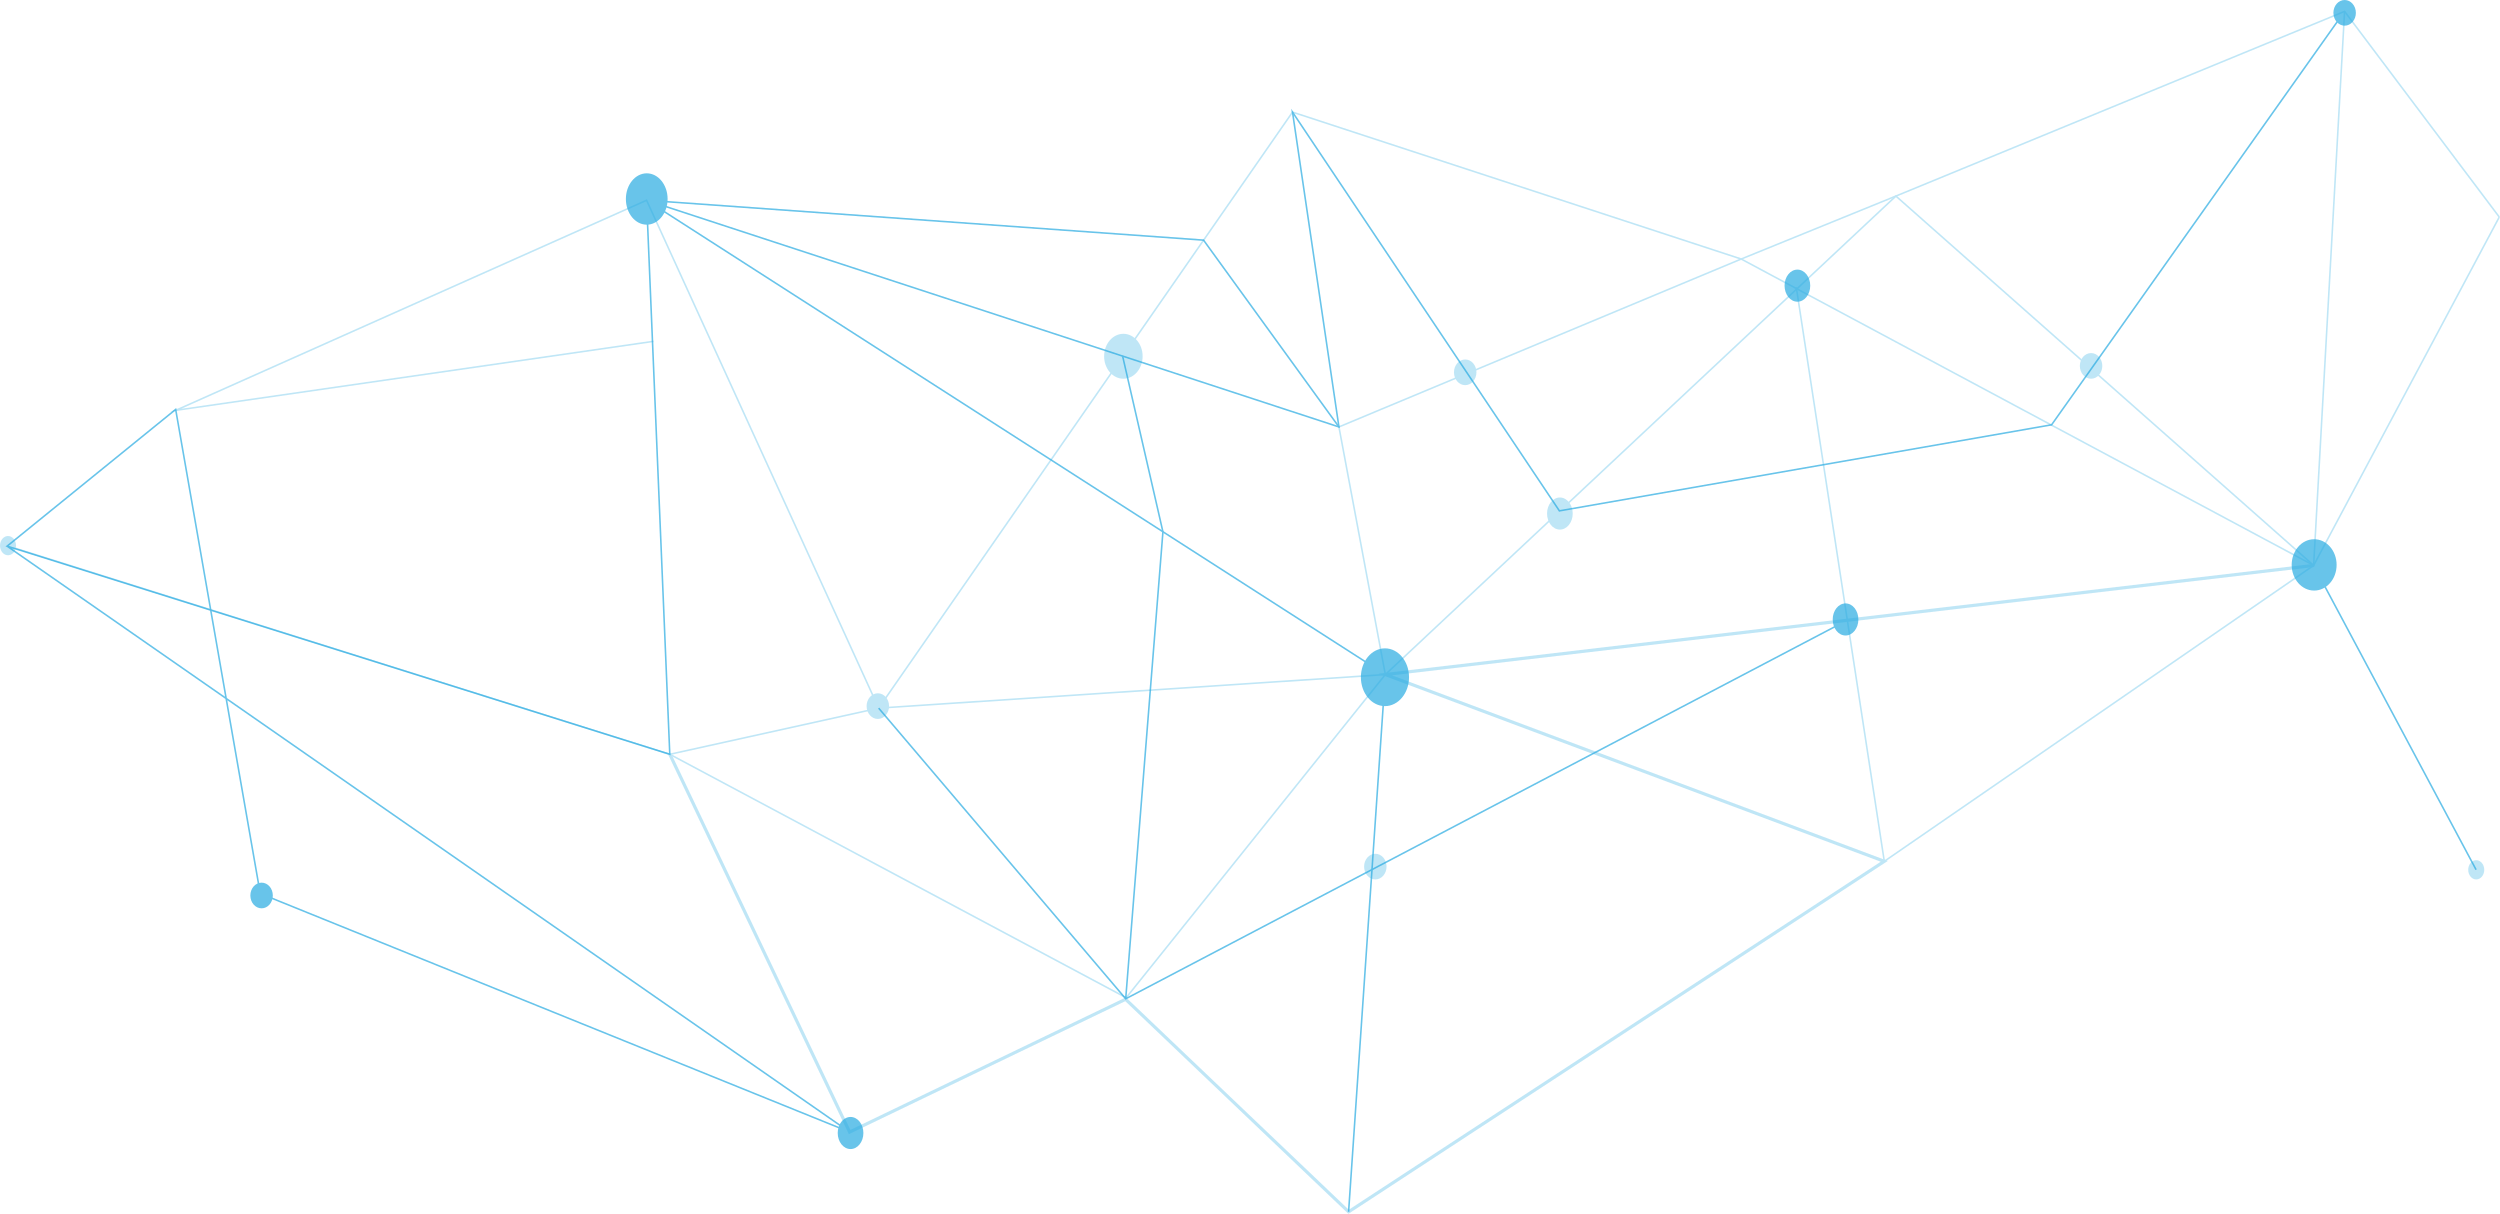 <svg xmlns="http://www.w3.org/2000/svg" width="778.905" height="378.184" viewBox="0 0 778.905 378.184">
  <g id="s6-graphic" transform="translate(-227.847 -4536)">
    <g id="Group_9111" data-name="Group 9111" transform="translate(228 4539.548)" opacity="0.296" style="mix-blend-mode: screen;isolation: isolate">
      <path id="Path_14084" data-name="Path 14084" d="M314.537,457.189,379.612,442.8,508.556,257.112l139.79,45.769,48.2-19.615L826.7,398.343" transform="translate(-106.012 -225.728)" fill="none" stroke="#27aae1" stroke-miterlimit="10" stroke-width="0.5" style="mix-blend-mode: color-dodge;isolation: isolate"/>
      <path id="Path_14085" data-name="Path 14085" d="M807.884,235.554l-9.641,172.615L619.89,312.708,494.561,365.015l14.461,77.154L351.156,452.63,278.851,294.4,132.163,359.851l148.819-21.495" transform="translate(-77.556 -235.554)" fill="none" stroke="#27aae1" stroke-miterlimit="10" stroke-width="0.5" style="mix-blend-mode: color-dodge;isolation: isolate"/>
      <path id="Path_14086" data-name="Path 14086" d="M77.759,379.564,284.1,444.514,426.3,520.36l80.741-100.692L666.117,270.591l139.79-57.538,48.2,64.077" transform="translate(-75.579 -213.053)" fill="none" stroke="#27aae1" stroke-miterlimit="10" stroke-width="0.5" style="mix-blend-mode: color-dodge;isolation: isolate"/>
      <path id="Path_14087" data-name="Path 14087" d="M317.849,428.834l56.036,117.692,85.977-41.369,69.479,66.215,166.9-109.192L540.79,403.988l289.221-34" transform="translate(-109.323 -197.373)" fill="none" stroke="#27aae1" stroke-miterlimit="10" stroke-width="1" style="mix-blend-mode: color-dodge;isolation: isolate"/>
      <path id="Path_14088" data-name="Path 14088" d="M581.053,276.859,523.209,385.4,389.445,477.59,362.028,298.763" transform="translate(197.478 -212.783)" fill="none" stroke="#27aae1" stroke-miterlimit="10" stroke-width="0.5" style="mix-blend-mode: color-dodge;isolation: isolate"/>
      <ellipse id="Ellipse_97" data-name="Ellipse 97" cx="6" cy="7" rx="6" ry="7" transform="translate(343.847 100.452)" fill="#27aae1"/>
      <ellipse id="Ellipse_98" data-name="Ellipse 98" cx="3.5" cy="4" rx="3.5" ry="4" transform="translate(424.847 262.452)" fill="#27aae1"/>
      <ellipse id="Ellipse_99" data-name="Ellipse 99" cx="3.5" cy="4" rx="3.5" ry="4" transform="translate(647.847 106.452)" fill="#27aae1"/>
      <ellipse id="Ellipse_100" data-name="Ellipse 100" cx="2.5" cy="3" rx="2.5" ry="3" transform="translate(768.847 264.452)" fill="#27aae1"/>
      <ellipse id="Ellipse_101" data-name="Ellipse 101" cx="2.5" cy="3" rx="2.5" ry="3" transform="translate(-0.153 163.452)" fill="#27aae1"/>
      <ellipse id="Ellipse_102" data-name="Ellipse 102" cx="3.5" cy="4" rx="3.5" ry="4" transform="translate(269.847 212.452)" fill="#27aae1"/>
      <ellipse id="Ellipse_103" data-name="Ellipse 103" cx="3.5" cy="4" rx="3.5" ry="4" transform="translate(452.847 108.452)" fill="#27aae1"/>
      <ellipse id="Ellipse_104" data-name="Ellipse 104" cx="4" cy="5" rx="4" ry="5" transform="translate(481.847 151.452)" fill="#27aae1"/>
    </g>
    <g id="Group_9112" data-name="Group 9112" transform="translate(230.064 4536)" opacity="0.699" style="isolation: isolate">
      <path id="Path_14092" data-name="Path 14092" d="M151.139,369.3l76.975,90.558,224.3-117.692" transform="translate(120.397 -148.673)" fill="none" stroke="#27aae1" stroke-miterlimit="10" stroke-width="0.5" style="mix-blend-mode: color-dodge;isolation: isolate"/>
      <path id="Path_14093" data-name="Path 14093" d="M316.529,568.206l11.448-167.384L97.806,253.053l173.532,12.423,42.178,58.192" transform="translate(101.425 -190.658)" fill="none" stroke="#27aae1" stroke-miterlimit="10" stroke-width="0.5" style="mix-blend-mode: color-dodge;isolation: isolate"/>
      <path id="Path_14094" data-name="Path 14094" d="M207.213,286.09l12.553,54.705-11.6,145.48" transform="translate(140.343 -175.093)" fill="none" stroke="#27aae1" stroke-miterlimit="10" stroke-width="0.5" style="mix-blend-mode: color-dodge;isolation: isolate"/>
      <path id="Path_14101" data-name="Path 14101" d="M52.23,379.664l262.5,182.542L131.092,487.9,104.743,337.062l-52.513,42.6,206.461,64.85L251.461,271.9l215.71,70.615-14.461-98.077,83.151,124.231L689.209,341.86l91.285-128.807" transform="translate(-52.23 -209.504)" fill="none" stroke="#27aae1" stroke-miterlimit="10" stroke-width="0.5" style="mix-blend-mode: color-dodge;isolation: isolate"/>
      <line id="Line_1" data-name="Line 1" x2="50.614" y2="94.808" transform="translate(718.623 176.164)" fill="none" stroke="#27aae1" stroke-miterlimit="10" stroke-width="0.5" style="mix-blend-mode: color-dodge;isolation: isolate"/>
      <ellipse id="Ellipse_90" data-name="Ellipse 90" cx="6.5" cy="8" rx="6.5" ry="8" transform="translate(192.783 54)" fill="#27aae1"/>
      <ellipse id="Ellipse_91" data-name="Ellipse 91" cx="4" cy="5" rx="4" ry="5" transform="translate(568.783 188)" fill="#27aae1"/>
      <ellipse id="Ellipse_92" data-name="Ellipse 92" cx="7" cy="8" rx="7" ry="8" transform="translate(711.783 168)" fill="#27aae1"/>
      <ellipse id="Ellipse_93" data-name="Ellipse 93" cx="4" cy="5" rx="4" ry="5" transform="translate(258.783 348)" fill="#27aae1"/>
      <ellipse id="Ellipse_94" data-name="Ellipse 94" cx="3.5" cy="4" rx="3.5" ry="4" transform="translate(75.783 275)" fill="#27aae1"/>
      <ellipse id="Ellipse_105" data-name="Ellipse 105" cx="3.5" cy="4" rx="3.5" ry="4" transform="translate(724.783)" fill="#27aae1"/>
      <ellipse id="Ellipse_95" data-name="Ellipse 95" cx="7.5" cy="9" rx="7.5" ry="9" transform="translate(421.783 202)" fill="#27aae1"/>
      <ellipse id="Ellipse_96" data-name="Ellipse 96" cx="4" cy="5" rx="4" ry="5" transform="translate(553.783 84)" fill="#27aae1"/>
    </g>
  </g>
</svg>
